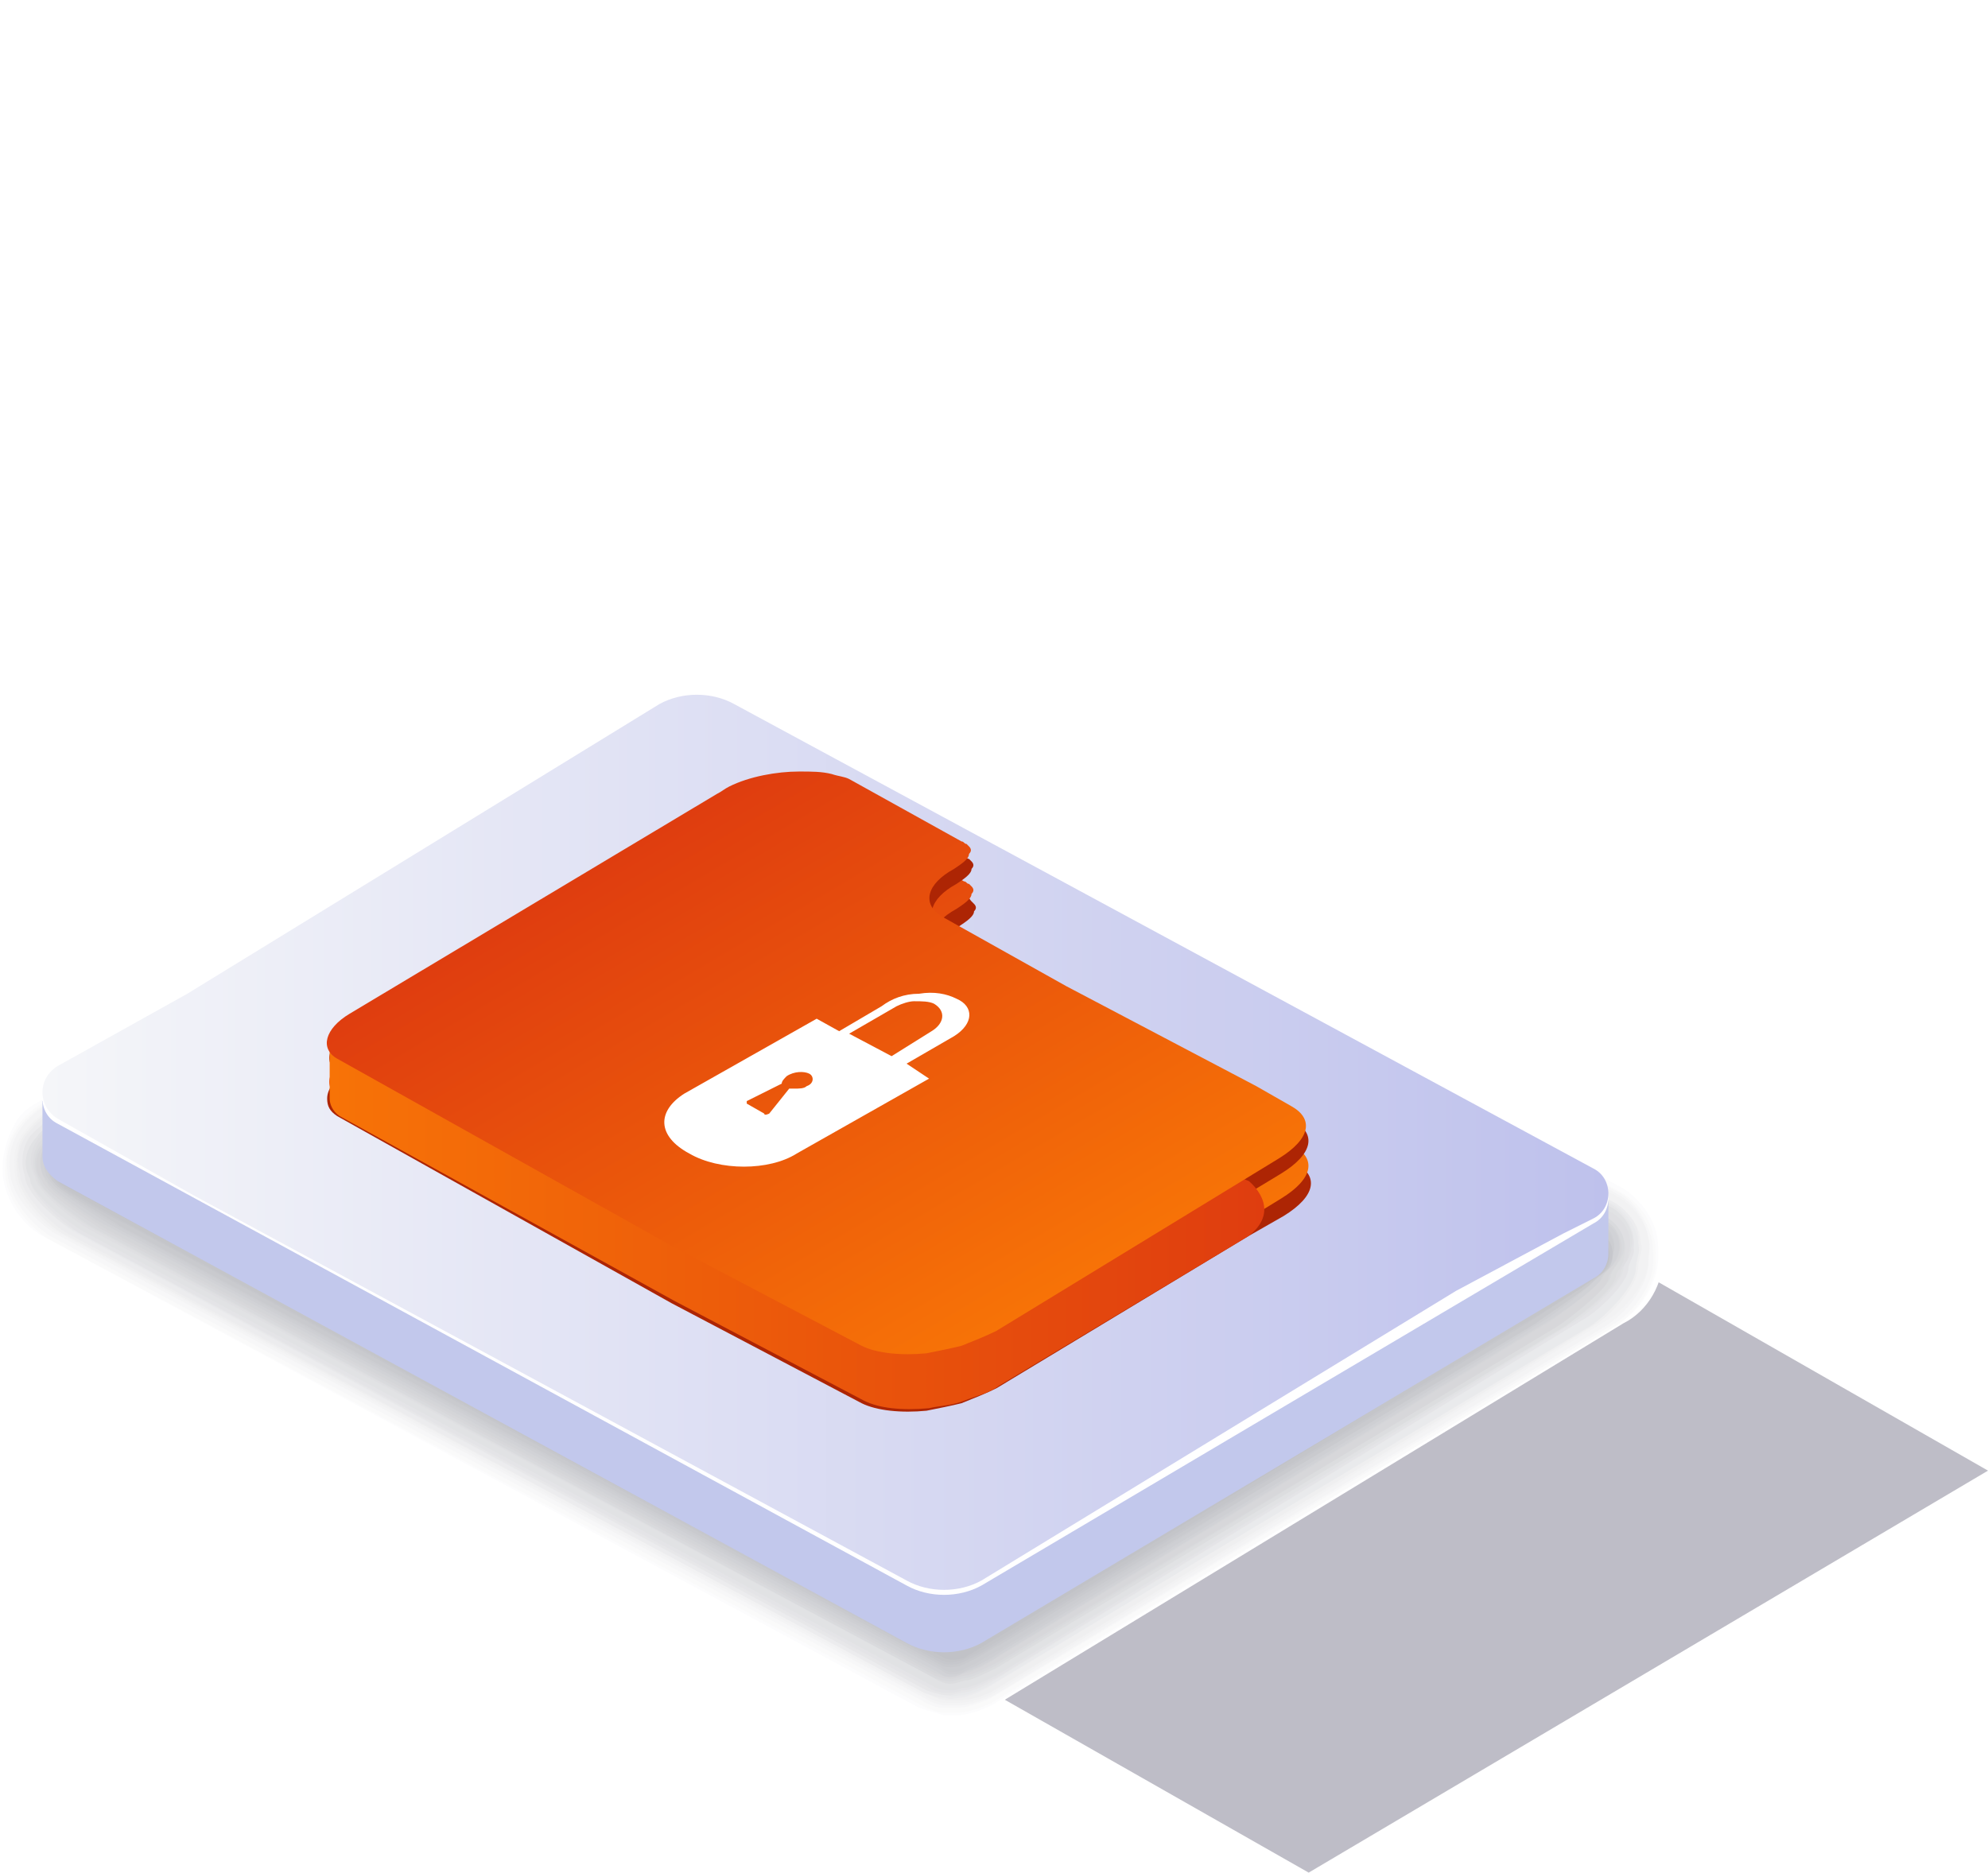 <?xml version="1.0" encoding="utf-8"?>
<!-- Generator: Adobe Illustrator 27.1.1, SVG Export Plug-In . SVG Version: 6.00 Build 0)  -->
<svg version="1.1" id="Capa_1" xmlns="http://www.w3.org/2000/svg" xmlns:xlink="http://www.w3.org/1999/xlink" x="0px" y="0px" width="79.6px" height="75px" viewBox="0 0 79.6 75" style="enable-background:new 0 0 79.6 75;" xml:space="preserve">
  <style type="text/css">
	.st0{display:none;}
	.st1{display:inline;opacity:0.3;fill:url(#SVGID_1_);enable-background:new    ;}
	.st2{display:inline;fill:#BAC0E3;}
	.st3{display:inline;fill:#A2A7C7;}
	.st4{display:inline;fill:url(#SVGID_00000136379849348596431870000013039776530765170822_);}
	.st5{display:inline;fill:#AD2504;}
	.st6{display:inline;fill:#C4360D;}
	.st7{display:inline;fill:url(#SVGID_00000047026675714058198190000006944711035047677347_);}
	.st8{display:inline;fill:#F5F5F7;}
	.st9{display:inline;fill:url(#SVGID_00000005251136377720728610000015244250407937278618_);}
	.st10{display:inline;fill:#020064;}
	.st11{display:inline;fill:url(#SVGID_00000124858548058390280860000002264673250696336781_);}
	.st12{filter:url(#Adobe_OpacityMaskFilter);}
	.st13{filter:url(#Adobe_OpacityMaskFilter_00000138532771324609809630000001416921818182184105_);}
	
		.st14{mask:url(#SVGID_00000028326602013630416680000008965476900289171625_);fill:url(#SVGID_00000120516630477886360190000015516551416467799207_);}
	.st15{opacity:0.3;fill:url(#SVGID_00000039118677589295700700000004924868826757218472_);}
	.st16{fill:#FFFFFF;}
	.st17{fill:#FCFCFD;}
	.st18{fill:#FAFAFA;}
	.st19{fill:#F7F7F8;}
	.st20{fill:#F4F4F5;}
	.st21{fill:#F2F2F3;}
	.st22{fill:#EFEFF0;}
	.st23{fill:#ECECEE;}
	.st24{fill:#E9EAEC;}
	.st25{fill:#E7E7E9;}
	.st26{fill:#E4E4E7;}
	.st27{fill:#E1E2E4;}
	.st28{fill:#DFDFE2;}
	.st29{fill:#DCDDDF;}
	.st30{fill:#D9DADD;}
	.st31{fill:#D7D7DA;}
	.st32{fill:#D4D5D8;}
	.st33{fill:#D1D2D6;}
	.st34{fill:#CECFD3;}
	.st35{fill:#CCCDD1;}
	.st36{fill:#C9CACE;}
	.st37{fill:#C6C7CC;}
	.st38{fill:#C4C5C9;}
	.st39{fill:#C1C2C7;}
	.st40{fill:#C2C8EC;}
	.st41{fill:url(#SVGID_00000091733627737187931840000001659554848531987076_);}
	.st42{fill:#AD2504;}
	.st43{fill:url(#SVGID_00000042010607546144977470000000902555128005731974_);}
	.st44{fill:url(#SVGID_00000076596179818368060360000006357359690557388210_);}
	.st45{fill:url(#SVGID_00000175316740239114900330000007723225412474233241_);}
</style>
  <g id="Capa_1_00000137133244214053315960000013054390728005667519_" class="st0">
    <linearGradient id="SVGID_1_" gradientUnits="userSpaceOnUse" x1="31.894" y1="1038.211" x2="59.53" y2="1070.139" gradientTransform="matrix(1 0 0 1 0 -1004)">
      <stop offset="0" style="stop-color:#252245" />
      <stop offset="1" style="stop-color:#252245" />
    </linearGradient>
    <path class="st1" d="M88,62.7L66.4,74.4L9.7,44.9l16-2L88,62.7z" />
    <path class="st2" d="M-6.8,15.4c0.3,10.1,7.5,22.7,16,28.1c5,3.2,9.4,3.1,12,0.5c-2.5,0.7-5.6,0-9.1-2.2c-8.5-5.4-15.7-18-16-28.1
		C-4,9.5-2.1,6.1-0.2,4.3C-3.9,5.2-7,9.3-6.8,15.4L-6.8,15.4z" />
    <path class="st3" d="M22.1,46.2l3.1-1.8c1.8-1,3.5-2.7,4.1-3.9c0.7-1.3,1.2-2.6,1.5-5.5l-3.6,1.4C27.3,36.5,24.5,44.1,22.1,46.2z" />
    <linearGradient id="SVGID_00000145757751906965634400000004776679711296021151_" gradientUnits="userSpaceOnUse" x1="-8.006" y1="1028.415" x2="35.144" y2="1028.415" gradientTransform="matrix(1 0 0 1 0 -1004)">
      <stop offset="0" style="stop-color:#F5F6F9" />
      <stop offset="1" style="stop-color:#BEC1EC" />
    </linearGradient>
    <path style="display:inline;fill:url(#SVGID_00000145757751906965634400000004776679711296021151_);" d="M27.7,32.6
		c-1.3-8.7-5.3-17.4-10.4-22.7C-0.8-8.6-14.6,6.2-4.7,28.2c8.4,19.5,30.1,27,32.3,8.5l5.2,3.1l2.3-2.7C35.2,37.1,28.3,33,27.7,32.6
		L27.7,32.6z M24.6,38c-3.7,15.4-18.2,2.4-23.9-5.1C-8.7,20.5-8.8-1.2,6.8,5.2C18.3,10.6,27.2,27,24.6,38z" />
    <path class="st5" d="M7.4,4.2c7,2.4,9.7,2.1,11.8,0.5l4.6,1.7l0,0c-2,1.7-4.9,3.1-7.9,2c-2.4-0.9-5.4-2.8-5.4-2.8
		C10.7,5.8,7.2,4.1,7.4,4.2L7.4,4.2z" />
    <path class="st5" d="M-6.6,22c-0.1-1-0.1-2-0.1-3.4c0-0.1,0-0.1,0-0.1l4.6,1.7v0.1c0.4,7.2,1,16.1,7.2,21.3
		c0.3,0.2-4.2-2.3-4.6-2.6C-4.3,35.8-6.2,28.8-6.6,22z" />
    <path class="st6" d="M-6.6,18.5c0.3,0,0.7,0,1-0.1c6.4-0.5,10.9-8,12.2-15l4.6,1.9c0,0-2.3,14.2-12.2,14.8c-0.3,0-0.7,0.1-1,0.1
		L-6.6,18.5z" />
    <linearGradient id="SVGID_00000147217437897068482230000017461534960597975974_" gradientUnits="userSpaceOnUse" x1="-2.102" y1="1028.1" x2="23.8" y2="1028.1" gradientTransform="matrix(1 0 0 1 0 -1004)">
      <stop offset="0" style="stop-color:#DF3D0F" />
      <stop offset="1" style="stop-color:#F77307" />
    </linearGradient>
    <path style="display:inline;fill:url(#SVGID_00000147217437897068482230000017461534960597975974_);" d="M11.2,5.3
		C11,6,8.4,20-2.1,20.2c0,1.1-0.4,21.6,11,22.7c0.7-0.4,14.7-7.8,14.9-36.5c-0.1,0.1-2.3,2.2-5.6,2.2C16.2,8.7,13.7,7.9,11.2,5.3z" />
    <path class="st5" d="M7.6,38.4c2.5-1.6,10.9-8.4,12.3-27.6c0.5-0.1,1-0.2,1.5-0.4c-1.2,21-10.2,28.3-12.9,30
		c-3.8-0.8-5.8-4.7-6.9-8.9C2.7,34.9,4.6,37.8,7.6,38.4L7.6,38.4z" />
    <path class="st8" d="M10.7,28.1c0.2-0.1,0.3-0.3,0.4-0.6l0.5-10.1c0-0.6-0.6-0.9-1.1-0.7l-1.1,0.6C9.2,17.4,9,17.7,9,18l0.5,9.5
		C9.6,28.1,10.2,28.4,10.7,28.1z" />
    <path class="st8" d="M12.1,30.2c0,1.1-0.8,2.5-1.7,3c-1,0.6-1.7,0.1-1.7-1c0-1.1,0.8-2.5,1.7-3C11.3,28.6,12.1,29.1,12.1,30.2
		L12.1,30.2z" />
    <path class="st3" d="M26.3,33.4C24.8,17.9,12.2,0.8-2.3,2.5C13.1-8,30.1,17.4,30.6,30.9C30.3,31.1,26.3,33.4,26.3,33.4z" />
    <path class="st2" d="M30.6,30.9l6.8,4.1l-3,1.7l-6.8-4.1L30.6,30.9z" />
    <linearGradient id="SVGID_00000016067834702557349540000011554599167981999286_" gradientUnits="userSpaceOnUse" x1="-4.5" y1="1025.348" x2="35.2" y2="1025.348" gradientTransform="matrix(1 0 0 1 0 -1004)">
      <stop offset="0" style="stop-color:#F5F6F9" />
      <stop offset="1" style="stop-color:#BEC1EC" />
    </linearGradient>
    <path style="display:inline;fill:url(#SVGID_00000016067834702557349540000011554599167981999286_);" d="M27.7,32.6
		c-1.3-8.7-5.3-17.4-10.4-22.7C8,0.4-0.1-0.3-4.5,4.1h4.8c1.8-0.3,4-0.1,6.6,1C18.3,10.6,27.2,27,24.6,38c-0.3,1.3-0.7,2.3-1.1,3.2
		h3.1c0.5-1.3,0.9-2.8,1.1-4.5l5.2,3.1l2.3-2.7C35.2,37.1,28.3,33,27.7,32.6L27.7,32.6z" />
    <path class="st10" d="M53.9,52.8c0-2.3,1.6-5,3.6-6.1s3.5-0.2,3.5,2.1s-1.6,5-3.6,6.1C55.5,56,53.9,55.1,53.9,52.8z" />
    <linearGradient id="SVGID_00000139981587226703415080000014232772829529838490_" gradientUnits="userSpaceOnUse" x1="31.966" y1="1048.211" x2="60" y2="1048.211" gradientTransform="matrix(1 0 0 1 0 -1004)">
      <stop offset="0" style="stop-color:#4945C2" />
      <stop offset="1" style="stop-color:#362E95" />
    </linearGradient>
    <path style="display:inline;fill:url(#SVGID_00000139981587226703415080000014232772829529838490_);" d="M32.3,37.8
		c0.5-1.4,1.4-2.8,2.6-3.7c0.2-0.2,0.4-0.3,0.7-0.4c1-0.6,1.9-0.6,2.5-0.2l21.9,13c-0.6-0.4-1.5-0.3-2.5,0.2c-1.4,0.8-2.4,2.2-3,3.7
		c-0.3,0.7-0.5,1.5-0.5,2.3c0,0.7,0.1,1.6,0.6,2.1c0.1,0.1,0.3,0.3,0.4,0.4l-22-13C31.6,41.2,31.9,39.1,32.3,37.8L32.3,37.8z" />
  </g>
  <g>
    <g>
      <defs></defs>
      <mask maskUnits="userSpaceOnUse" x="34.3" y="46.2" width="45.3" height="28.8" id="SVGID_00000018921024969936405900000000796315156301408948_">
        <g class="st12">
          <defs></defs>
          <mask maskUnits="userSpaceOnUse" x="34.3" y="46.2" width="45.3" height="28.8" id="SVGID_00000018921024969936405900000000796315156301408948_">
            <g style="filter:url(#Adobe_OpacityMaskFilter_00000178165841930128411400000017317467963821597619_);"></g>
          </mask>
          <linearGradient id="SVGID_00000101808863686099264570000010692674504595578754_" gradientUnits="userSpaceOnUse" x1="52.228" y1="55.135" x2="60.393" y2="70.366" gradientTransform="matrix(1 0 0 1 1.176 0)">
            <stop offset="8.000000e-08" style="stop-color:#FFFFFF" />
            <stop offset="1" style="stop-color:#000000" />
          </linearGradient>
          <polygon style="mask:url(#SVGID_00000018921024969936405900000000796315156301408948_);fill:url(#SVGID_00000101808863686099264570000010692674504595578754_);" points="
					34.3,64.7 52.4,75 79.6,58.9 57.4,46.2 				" />
        </g>
      </mask>
      <linearGradient id="SVGID_00000165937481436023884740000008143327455601089940_" gradientUnits="userSpaceOnUse" x1="52.228" y1="55.135" x2="60.393" y2="70.366" gradientTransform="matrix(1 0 0 1 1.176 0)">
        <stop offset="8.000000e-08" style="stop-color:#252245" />
        <stop offset="1" style="stop-color:#252245" />
      </linearGradient>
      <polygon style="opacity:0.3;fill:url(#SVGID_00000165937481436023884740000008143327455601089940_);" points="34.3,64.7 52.4,75 
			79.6,58.9 57.4,46.2 		" />
    </g>
    <g>
      <path class="st16" d="M1.6,44l25.3-15.5c0.4-0.3,1-0.4,1.5-0.4c0.5,0,1,0.1,1.5,0.4l35.2,19c1,0.6,1.5,1.6,1.5,2.8
			c0,1.1-0.6,2.2-1.6,2.7L39.7,68.4c-0.4,0.3-0.9,0.4-1.5,0.4c-0.5,0-1-0.1-1.5-0.4L1.6,49.5C0.6,49,0,47.9,0,46.8
			C0,45.6,0.6,44.6,1.6,44z" />
      <path class="st17" d="M27,28.6c0.3-0.2,0.6-0.3,0.8-0.3c0.2,0,0.4-0.1,0.6-0.1c0.5,0,1.1,0.2,1.5,0.4l35.1,19
			c0.6,0.4,1.1,1,1.3,1.7c0.1,0.3,0.1,0.7,0.1,1c0,1.1-0.7,2.2-1.6,2.7L39.7,68.3c-0.4,0.2-1,0.4-1.4,0.4c-0.2,0-0.3,0-0.5,0
			c-0.3-0.1-0.7-0.2-1-0.3L1.7,49.5c-0.9-0.5-1.6-1.6-1.6-2.7c0-0.6,0.2-1.3,0.5-1.8c0.2-0.4,0.6-0.7,1-0.9L27,28.6z" />
      <path class="st18" d="M27,28.7c0.3-0.2,0.6-0.3,0.8-0.3c0.2,0,0.4,0,0.6,0c0.5,0,1.1,0.2,1.5,0.4L65,47.8c0.6,0.4,1.1,1,1.2,1.7
			c0.1,0.3,0.1,0.7,0.1,1c0,1-0.8,2.1-1.6,2.6l-25,15.1c-0.4,0.2-1,0.4-1.4,0.4c-0.2,0-0.3,0-0.5,0c-0.3,0-0.7-0.2-0.9-0.3l-35-18.7
			C1,49,0.2,47.9,0.2,46.9c0-0.6,0.1-1.3,0.5-1.8c0.2-0.3,0.6-0.7,1-0.9L27,28.7z" />
      <path class="st19" d="M27,28.8c0.3-0.2,0.6-0.2,0.8-0.3c0.2,0,0.4,0,0.6,0c0.5,0,1.1,0.2,1.5,0.4l35,18.9c0.6,0.4,1,1,1.2,1.7
			c0.1,0.3,0.1,0.7,0.1,1c0,1-0.8,2.1-1.7,2.6L39.7,68c-0.4,0.2-1,0.4-1.4,0.4c-0.2,0-0.3,0-0.5,0c-0.3,0-0.6-0.1-0.9-0.3L2,49.5
			c-0.8-0.5-1.7-1.6-1.7-2.6c-0.1-0.6,0.1-1.3,0.5-1.8c0.2-0.3,0.7-0.7,1-0.9L27,28.8z" />
      <path class="st20" d="M27.1,28.9c0.3-0.2,0.6-0.2,0.8-0.3c0.2,0,0.4,0,0.6,0c0.4,0,1.1,0.2,1.5,0.5l34.9,18.8c0.6,0.4,1,1,1.1,1.7
			c0.1,0.3,0,0.7,0,1c0,0.9-0.9,2-1.7,2.5L39.8,67.9c-0.4,0.2-1,0.4-1.4,0.4c-0.1,0-0.3,0-0.5,0c-0.3,0-0.6-0.1-0.9-0.3L2.2,49.4
			c-0.8-0.5-1.8-1.6-1.8-2.5c-0.1-0.6,0.1-1.3,0.5-1.8c0.2-0.3,0.7-0.7,1-0.9L27.1,28.9z" />
      <path class="st21" d="M27.1,29c0.3-0.2,0.6-0.2,0.8-0.3c0.2,0,0.4,0,0.6,0c0.4,0,1.1,0.3,1.5,0.5L64.9,48c0.6,0.4,1,1,1.1,1.6
			c0.1,0.3,0,0.6,0,0.9c0,0.9-1,2-1.7,2.4L39.8,67.8c-0.3,0.2-1,0.4-1.4,0.4c-0.1,0-0.3,0-0.5,0c-0.3,0-0.6-0.1-0.9-0.3L2.4,49.4
			C1.6,49,0.6,47.8,0.6,47c-0.1-0.6,0-1.3,0.4-1.7c0.2-0.3,0.7-0.7,1-0.9L27.1,29z" />
      <path class="st22" d="M27.2,29.1c0.3-0.2,0.6-0.2,0.8-0.2c0.2,0,0.4,0,0.6,0c0.4,0,1.1,0.3,1.4,0.5l34.7,18.8c0.6,0.4,1,1,1,1.6
			c0.1,0.3-0.1,0.6-0.1,0.9c0,0.8-1.1,2-1.8,2.4L39.8,67.7c-0.3,0.2-1,0.4-1.3,0.4c-0.1,0-0.4,0-0.5,0c-0.3,0-0.6-0.1-0.9-0.3
			L2.5,49.4C1.8,49,0.7,47.8,0.7,47c-0.1-0.6,0-1.3,0.4-1.7c0.2-0.3,0.7-0.7,1-0.9L27.2,29.1z" />
      <path class="st23" d="M27.2,29.2c0.3-0.2,0.6-0.2,0.8-0.2c0.1,0,0.4,0,0.6,0c0.4,0,1.1,0.3,1.4,0.5l34.7,18.7c0.6,0.4,1,1,0.9,1.6
			c0.1,0.2-0.1,0.6-0.1,0.9c0,0.8-1.1,1.9-1.8,2.3l-24,14.5c-0.3,0.2-1,0.5-1.3,0.5c-0.1,0-0.4,0.1-0.5,0c-0.3,0-0.6-0.1-0.9-0.2
			L2.7,49.4C2,49,0.8,47.8,0.8,47c-0.2-0.6,0-1.3,0.4-1.7c0.2-0.3,0.8-0.7,1-0.9L27.2,29.2z" />
      <path class="st24" d="M27.3,29.3c0.3-0.2,0.6-0.2,0.8-0.2c0.1,0,0.4,0,0.6,0c0.3,0,1.1,0.3,1.4,0.5l34.6,18.7
			c0.6,0.4,0.9,1.1,0.9,1.6c0.1,0.2-0.1,0.6-0.1,0.9c0,0.7-1.2,1.9-1.8,2.3L39.8,67.4c-0.3,0.2-1,0.5-1.3,0.5c-0.1,0-0.4,0.1-0.5,0
			c-0.3,0-0.6-0.1-0.9-0.2L2.9,49.3c-0.6-0.4-1.9-1.5-1.9-2.3c-0.2-0.5-0.1-1.3,0.4-1.7c0.2-0.2,0.8-0.7,1-0.8L27.3,29.3z" />
      <path class="st25" d="M27.3,29.3c0.3-0.1,0.6-0.2,0.8-0.2c0.1,0,0.4,0.1,0.6,0.1c0.3,0,1.1,0.4,1.4,0.5l34.5,18.6
			c0.6,0.4,0.9,1.1,0.8,1.6c0.1,0.2-0.2,0.6-0.2,0.8c0,0.7-1.3,1.9-1.9,2.2L39.8,67.3c-0.3,0.2-1,0.5-1.3,0.5
			c-0.1,0-0.4,0.1-0.5,0.1c-0.3,0-0.6-0.1-0.9-0.2L3,49.3c-0.6-0.3-2-1.5-2-2.2c-0.2-0.5-0.1-1.3,0.3-1.7c0.2-0.2,0.8-0.7,1-0.8
			L27.3,29.3z" />
      <path class="st26" d="M27.4,29.4c0.3-0.1,0.6-0.2,0.8-0.2c0.1,0,0.4,0.1,0.6,0.1c0.3,0,1.2,0.4,1.4,0.5l34.4,18.6
			c0.6,0.4,0.9,1.1,0.8,1.6c0.1,0.2-0.2,0.6-0.2,0.8c0,0.6-1.3,1.8-1.9,2.1L39.9,67.2c-0.3,0.1-1,0.5-1.3,0.5
			c-0.1,0-0.4,0.1-0.5,0.1c-0.3,0-0.6,0-0.9-0.2l-34-18.2c-0.5-0.3-2-1.5-2-2.2c-0.2-0.5-0.1-1.2,0.3-1.7c0.1-0.2,0.8-0.7,1-0.8
			L27.4,29.4z" />
      <path class="st27" d="M27.4,29.5c0.3-0.1,0.6-0.2,0.8-0.2c0.1,0,0.5,0.1,0.6,0.1c0.3,0,1.2,0.4,1.4,0.5l34.4,18.5
			c0.6,0.4,0.9,1.1,0.7,1.6c0.1,0.2-0.3,0.6-0.3,0.8c0,0.6-1.4,1.8-1.9,2.1L39.9,67.1c-0.2,0.1-1,0.5-1.3,0.5
			c-0.1,0-0.4,0.1-0.4,0.1c-0.3,0-0.6,0-0.9-0.2L3.3,49.3c-0.5-0.3-2.1-1.5-2.1-2.1c-0.3-0.5-0.2-1.2,0.3-1.7
			c0.1-0.2,0.8-0.7,1.1-0.8L27.4,29.5z" />
      <path class="st28" d="M27.5,29.6c0.3-0.1,0.6-0.2,0.8-0.2c0.1,0,0.5,0.1,0.6,0.1c0.3,0,1.2,0.4,1.4,0.6l34.3,18.5
			c0.6,0.4,0.8,1.1,0.6,1.6c0.1,0.2-0.3,0.6-0.3,0.7c0,0.5-1.5,1.8-2,2l-23,13.9c-0.2,0.1-1,0.5-1.2,0.5c-0.1,0-0.4,0.1-0.4,0.1
			c-0.3,0-0.6,0-0.9-0.2L3.5,49.2c-0.5-0.3-2.1-1.5-2.1-2.1c-0.3-0.5-0.2-1.2,0.3-1.7c0.1-0.2,0.9-0.7,1.1-0.8L27.5,29.6z" />
      <path class="st29" d="M27.5,29.7c0.3-0.1,0.6-0.2,0.8-0.1c0.1,0,0.5,0.1,0.5,0.1c0.2,0,1.2,0.5,1.4,0.6l34.2,18.5
			c0.6,0.4,0.8,1.1,0.6,1.6c0.1,0.1-0.3,0.6-0.3,0.7c0,0.5-1.6,1.7-2,2L39.9,66.8c-0.2,0.1-1,0.5-1.2,0.5c-0.1,0-0.4,0.1-0.4,0.1
			c-0.3,0.1-0.6,0-0.9-0.2L3.7,49.2c-0.4-0.2-2.2-1.5-2.2-2c-0.3-0.5-0.2-1.2,0.2-1.6c0.1-0.2,0.9-0.7,1.1-0.8L27.5,29.7z" />
      <path class="st30" d="M27.6,29.8c0.3-0.1,0.6-0.2,0.8-0.1c0.1,0,0.5,0.1,0.5,0.1c0.2,0,1.2,0.5,1.4,0.6l34.1,18.4
			c0.6,0.4,0.8,1.1,0.5,1.6c0,0.1-0.4,0.5-0.4,0.7c0,0.4-1.6,1.7-2,1.9L39.9,66.7c-0.2,0.1-1,0.5-1.2,0.5c-0.1,0-0.4,0.1-0.4,0.1
			c-0.3,0.1-0.6,0-0.9-0.1l-33.6-18c-0.4-0.2-2.2-1.5-2.2-1.9c-0.3-0.5-0.3-1.2,0.2-1.6c0.1-0.1,0.9-0.7,1.1-0.8L27.6,29.8z" />
      <path class="st31" d="M27.6,29.9c0.3-0.1,0.6-0.2,0.8-0.1c0.1,0,0.5,0.1,0.5,0.1c0.2,0,1.2,0.5,1.4,0.6l34,18.4
			c0.6,0.4,0.8,1.1,0.5,1.6c0,0.1-0.4,0.5-0.4,0.7c0,0.4-1.7,1.7-2,1.9L39.9,66.6c-0.2,0.1-1,0.5-1.2,0.5c-0.1,0-0.4,0.1-0.4,0.1
			c-0.3,0.1-0.6,0-0.9-0.1L4,49.2c-0.3-0.2-2.3-1.5-2.3-1.9c-0.4-0.4-0.3-1.2,0.2-1.6C2,45.5,2.8,45,3,44.9L27.6,29.9z" />
      <path class="st32" d="M27.6,29.9c0.3-0.1,0.6-0.2,0.8-0.1c0.1,0,0.5,0.2,0.5,0.2c0.2,0,1.2,0.5,1.4,0.6l34,18.3
			c0.6,0.3,0.7,1.1,0.4,1.6c0,0.1-0.5,0.5-0.5,0.6c0,0.3-1.8,1.6-2.1,1.8L39.9,66.4c-0.1,0.1-1,0.6-1.2,0.6c-0.1,0-0.4,0.1-0.4,0.1
			c-0.3,0.1-0.6,0-0.9-0.1L4.2,49.2c-0.3-0.2-2.3-1.5-2.3-1.8c-0.4-0.4-0.3-1.2,0.2-1.6C2.1,45.6,3,45,3.1,45L27.6,29.9z" />
      <path class="st33" d="M27.7,30c0.3-0.1,0.6-0.2,0.8-0.1c0.1,0,0.5,0.2,0.5,0.2c0.1,0,1.2,0.6,1.3,0.6L64.3,49
			c0.6,0.3,0.7,1.1,0.3,1.6c0,0.1-0.5,0.5-0.5,0.6c0,0.3-1.9,1.6-2.1,1.7L40,66.3c-0.1,0.1-1,0.6-1.2,0.6c0,0-0.4,0.2-0.4,0.2
			c-0.3,0.1-0.6,0.1-0.8-0.1L4.3,49.1c-0.3-0.1-2.4-1.5-2.4-1.8c-0.4-0.4-0.4-1.2,0.1-1.6c0.1-0.1,1-0.7,1.1-0.7L27.7,30z" />
      <path class="st34" d="M27.7,30.1c0.3-0.1,0.6-0.2,0.8-0.1c0,0,0.5,0.2,0.5,0.2c0.1,0,1.2,0.6,1.3,0.6l33.8,18.2
			c0.6,0.3,0.7,1.1,0.3,1.6c0,0.1-0.5,0.5-0.5,0.6c0,0.2-1.9,1.6-2.1,1.7L40,66.2c-0.1,0.1-1,0.6-1.1,0.6c0,0-0.4,0.2-0.4,0.2
			c-0.3,0.1-0.6,0.1-0.8-0.1L4.5,49.1c-0.2-0.1-2.4-1.5-2.4-1.7c-0.5-0.4-0.4-1.2,0.1-1.6c0.1-0.1,1-0.7,1.1-0.7L27.7,30.1z" />
      <path class="st35" d="M27.8,30.2c0.3-0.1,0.6-0.2,0.8-0.1c0,0,0.5,0.2,0.5,0.2c0.1,0,1.2,0.6,1.3,0.6l33.7,18.2
			c0.6,0.3,0.7,1.2,0.2,1.5c0,0.1-0.6,0.5-0.6,0.6c0,0.2-2,1.5-2.2,1.6L40,66.1c-0.1,0-1,0.6-1.1,0.6c0,0-0.4,0.2-0.4,0.2
			c-0.3,0.1-0.6,0.1-0.8-0.1l-33-17.7c-0.2-0.1-2.5-1.5-2.5-1.7c-0.5-0.4-0.4-1.2,0.1-1.6c0-0.1,1-0.7,1.1-0.7L27.8,30.2z" />
      <path class="st36" d="M27.8,30.3c0.3-0.1,0.6-0.2,0.8,0c0,0,0.5,0.2,0.5,0.2c0.1,0,1.3,0.6,1.3,0.7l33.7,18.2
			c0.6,0.3,0.6,1.2,0.2,1.5c0,0-0.6,0.5-0.6,0.5c0,0.1-2.1,1.5-2.2,1.6L40,65.9c-0.1,0-1,0.6-1.1,0.6c0,0-0.4,0.2-0.4,0.2
			c-0.3,0.1-0.6,0.1-0.8,0L4.8,49.1c-0.1-0.1-2.5-1.5-2.5-1.6c-0.5-0.4-0.5-1.2,0.1-1.6c0,0,1-0.7,1.1-0.7L27.8,30.3z" />
      <path class="st37" d="M27.9,30.4c0.3-0.1,0.6-0.2,0.8,0c0,0,0.5,0.2,0.5,0.2c0,0,1.3,0.6,1.3,0.7l33.6,18.1
			c0.6,0.3,0.6,1.2,0.1,1.5c0,0-0.7,0.5-0.7,0.5c0,0.1-2.2,1.5-2.2,1.5L40,65.8c0,0-1,0.6-1.1,0.6c0,0-0.4,0.2-0.4,0.2
			c-0.3,0.1-0.6,0.1-0.8,0L5,49c-0.1,0-2.6-1.4-2.6-1.5c-0.5-0.4-0.5-1.2,0.1-1.5c0,0,1.1-0.7,1.1-0.7L27.9,30.4z" />
      <path class="st38" d="M27.9,30.5c0.3-0.1,0.6-0.1,0.8,0c0,0,0.5,0.3,0.5,0.3c0,0,1.3,0.7,1.3,0.7l33.5,18.1c0.6,0.3,0.6,1.2,0,1.5
			c0,0-0.7,0.5-0.7,0.5c0,0-2.2,1.4-2.3,1.4L40,65.7c0,0-1,0.6-1.1,0.6c0,0-0.4,0.2-0.4,0.2c-0.3,0.1-0.6,0.1-0.8,0L5.1,49
			c0,0-2.6-1.4-2.6-1.5C2,47.2,2,46.3,2.5,46c0,0,1.1-0.7,1.1-0.7L27.9,30.5z" />
      <path class="st39" d="M28,30.5c0.3-0.1,0.6-0.1,0.8,0l35.2,19c0.6,0.3,0.6,1.2,0,1.5L38.6,66.4c-0.3,0.1-0.6,0.1-0.8,0L2.6,47.5
			c-0.6-0.3-0.6-1.2,0-1.5L28,30.5z" />
    </g>
    <path class="st40" d="M64.4,48.1h-2.7L29.4,30.7c-0.9-0.5-2.1-0.5-3,0l-22,13.4H1.7v2.2h0c0,0.4,0.2,0.7,0.6,1l34,18.5
		c0.9,0.5,2.1,0.5,3,0l24.5-14.6c0.4-0.2,0.6-0.6,0.6-1h0V48.1z" />
    <path class="st16" d="M63.8,47L29.4,28.5c-0.9-0.5-2.1-0.5-3,0L2.3,43c-0.8,0.4-0.8,1.6,0,2l34,18.5c0.9,0.5,2.1,0.5,3,0L63.8,49
		C64.6,48.6,64.6,47.4,63.8,47z" />
    <linearGradient id="SVGID_00000084488770636824731050000008225712563670242198_" gradientUnits="userSpaceOnUse" x1="1.717" y1="45.747" x2="64.429" y2="45.747">
      <stop offset="8.000000e-08" style="stop-color:#F5F6F9" />
      <stop offset="1" style="stop-color:#BEC1EC" />
    </linearGradient>
    <path style="fill:url(#SVGID_00000084488770636824731050000008225712563670242198_);" d="M2.3,44.8l5.5,3.1l28.5,15.4
		c0.9,0.5,2.1,0.5,3,0l19-11.6l4.3-2.3l1.2-0.6c0.8-0.4,0.8-1.6,0-2L29.4,28.2c-0.9-0.5-2.1-0.5-3,0L7.5,39.8l-5.2,2.9
		C1.5,43.2,1.5,44.3,2.3,44.8z" />
  </g>
  <g>
    <g>
      <path class="st42" d="M51.4,48.7L50,49.5v0l-10.1,6.1c-0.4,0.2-0.9,0.4-1.4,0.6c-0.4,0.1-0.9,0.2-1.4,0.3c-1,0.1-2,0-2.6-0.3
			l-7.6-4l-13.4-7.5c-0.3-0.2-0.4-0.4-0.4-0.7c0-0.4,0.3-0.8,1-1.2l3.1-1.9L28.9,34c0.2-0.1,0.3-0.2,0.5-0.3
			c0.8-0.4,1.9-0.6,2.8-0.6c0.5,0,0.9,0,1.3,0.1h0c0.3,0.1,0.5,0.1,0.7,0.2l4.5,2.5c0.1,0,0.1,0.1,0.2,0.2c0,0,0.1,0.1,0.1,0.1l0,0
			c0.1,0.1,0.1,0.2,0,0.3c0,0.2-0.3,0.4-0.6,0.6c-1.1,0.6-1.3,1.4-0.5,1.9l5,2.8l7.6,4l1.4,0.8C52.8,47.1,52.7,47.9,51.4,48.7z" />
    </g>
    <g>
      <linearGradient id="SVGID_00000059285082030778378180000016054303175213160068_" gradientUnits="userSpaceOnUse" x1="201.068" y1="-186.928" x2="229.416" y2="-186.928" gradientTransform="matrix(1.432 0.145 -1.007 0.596 -462.233 124.521)">
        <stop offset="1.600000e-07" style="stop-color:#DF3D0F" />
        <stop offset="1" style="stop-color:#F77307" />
      </linearGradient>
      <path style="fill:url(#SVGID_00000059285082030778378180000016054303175213160068_);" d="M39.9,55c-0.4,0.2-0.9,0.4-1.4,0.6
			c-0.4,0.1-0.9,0.2-1.4,0.3c-1,0.1-2,0-2.6-0.3l-7.6-4L13.6,44c-0.7-0.5-0.5-1.2,0.5-1.8l14.7-8.8c0.2-0.1,0.3-0.2,0.5-0.3
			c0.8-0.4,1.9-0.6,2.8-0.6c0.5,0,0.9,0,1.3,0.1l0,0c0.3,0.1,0.5,0.1,0.7,0.2l4.5,2.5c0.1,0,0.1,0.1,0.2,0.1c0,0,0.1,0.1,0.1,0.1
			l0,0c0.1,0.1,0.1,0.2,0,0.3c0,0.2-0.3,0.4-0.6,0.6c-1.1,0.6-1.3,1.4-0.5,1.9l5,2.8l7.6,4l1.4,0.8c0.9,0.5,0.8,1.3-0.5,2.1L39.9,55
			z" />
    </g>
    <g>
      <path class="st42" d="M39.9,53.9c-0.4,0.2-0.9,0.4-1.4,0.6c-0.4,0.1-0.9,0.2-1.4,0.3c-1,0.1-2,0-2.6-0.3l-7.6-4L13.6,43
			c-0.7-0.4-0.5-1.2,0.5-1.8l14.7-8.8c0.2-0.1,0.3-0.2,0.5-0.3c0.8-0.4,1.9-0.6,2.8-0.6c0.5,0,0.9,0,1.3,0.1l0,0
			c0.3,0.1,0.5,0.1,0.7,0.2l4.5,2.5c0.1,0,0.1,0.1,0.2,0.1c0,0,0.1,0.1,0.1,0.1l0,0c0.1,0.1,0.1,0.2,0,0.3c0,0.2-0.3,0.4-0.6,0.6
			c-1.1,0.6-1.3,1.4-0.5,1.9l5,2.8l7.6,4l1.4,0.8c0.9,0.5,0.8,1.3-0.5,2.1L39.9,53.9z" />
    </g>
    <linearGradient id="SVGID_00000058549942607518856880000005160104599694125220_" gradientUnits="userSpaceOnUse" x1="13.203" y1="47.779" x2="50.622" y2="47.779">
      <stop offset="0" style="stop-color:#F77307" />
      <stop offset="1" style="stop-color:#DF3D0F" />
    </linearGradient>
    <path style="fill:url(#SVGID_00000058549942607518856880000005160104599694125220_);" d="M50,47.3l-20.8-8.2l-11.9,1.8l-4.1,0.6V44
		c0,0.2,0.1,0.5,0.4,0.7L27,52.1l7.6,4c0.6,0.3,1.5,0.4,2.6,0.3c0.4-0.1,0.9-0.1,1.4-0.3c0.5-0.2,1-0.3,1.4-0.6L50,49.5
		C51.4,48.4,50,47.3,50,47.3z" />
    <g>
      <linearGradient id="SVGID_00000179646077603580044290000000824033474980948918_" gradientUnits="userSpaceOnUse" x1="199.407" y1="-189.29" x2="227.755" y2="-189.29" gradientTransform="matrix(1.432 0.145 -1.007 0.596 -462.233 124.521)">
        <stop offset="1.600000e-07" style="stop-color:#DF3D0F" />
        <stop offset="1" style="stop-color:#F77307" />
      </linearGradient>
      <path style="fill:url(#SVGID_00000179646077603580044290000000824033474980948918_);" d="M39.9,53.3c-0.4,0.2-0.9,0.4-1.4,0.6
			c-0.4,0.1-0.9,0.2-1.4,0.3c-1,0.1-2,0-2.6-0.3l-7.6-4l-13.4-7.5c-0.7-0.4-0.5-1.2,0.5-1.8l14.7-8.8c0.2-0.1,0.3-0.2,0.5-0.3
			c0.8-0.4,1.9-0.6,2.8-0.6c0.5,0,0.9,0,1.3,0.1l0,0c0.3,0.1,0.5,0.1,0.7,0.2l4.5,2.5c0.1,0,0.1,0.1,0.2,0.1c0,0,0.1,0.1,0.1,0.1
			l0,0c0.1,0.1,0.1,0.2,0,0.3c0,0.2-0.3,0.4-0.6,0.6c-1.1,0.6-1.3,1.4-0.5,1.9l5,2.8l7.6,4l1.4,0.8c0.9,0.5,0.8,1.3-0.5,2.1
			L39.9,53.3z" />
    </g>
    <g>
      <path class="st16" d="M36.3,42.6l1.9-1.1C39,41,39,40.3,38.3,40c-0.4-0.2-0.9-0.3-1.5-0.2c-0.6,0-1.1,0.2-1.5,0.5l-1.7,1l-0.9-0.5
			l-5.3,3c-1.1,0.7-1.1,1.7,0.2,2.4c1.2,0.7,3.2,0.7,4.3,0l5.3-3L36.3,42.6z M30.8,44.6c0,0-0.2,0.1-0.2,0l-0.7-0.4c0,0,0,0,0-0.1
			l1.4-0.7c0,0,0,0,0,0c0-0.1,0.1-0.2,0.2-0.3c0.3-0.2,0.7-0.2,0.9-0.1c0.2,0.1,0.2,0.4-0.1,0.5c-0.1,0.1-0.3,0.1-0.5,0.1
			c-0.1,0-0.1,0-0.2,0L30.8,44.6z M35.7,42.3l-1.7-0.9l1.9-1.1c0.2-0.1,0.5-0.2,0.7-0.2c0.3,0,0.6,0,0.8,0.1
			c0.5,0.3,0.4,0.8-0.1,1.1L35.7,42.3z" />
    </g>
  </g>
</svg>